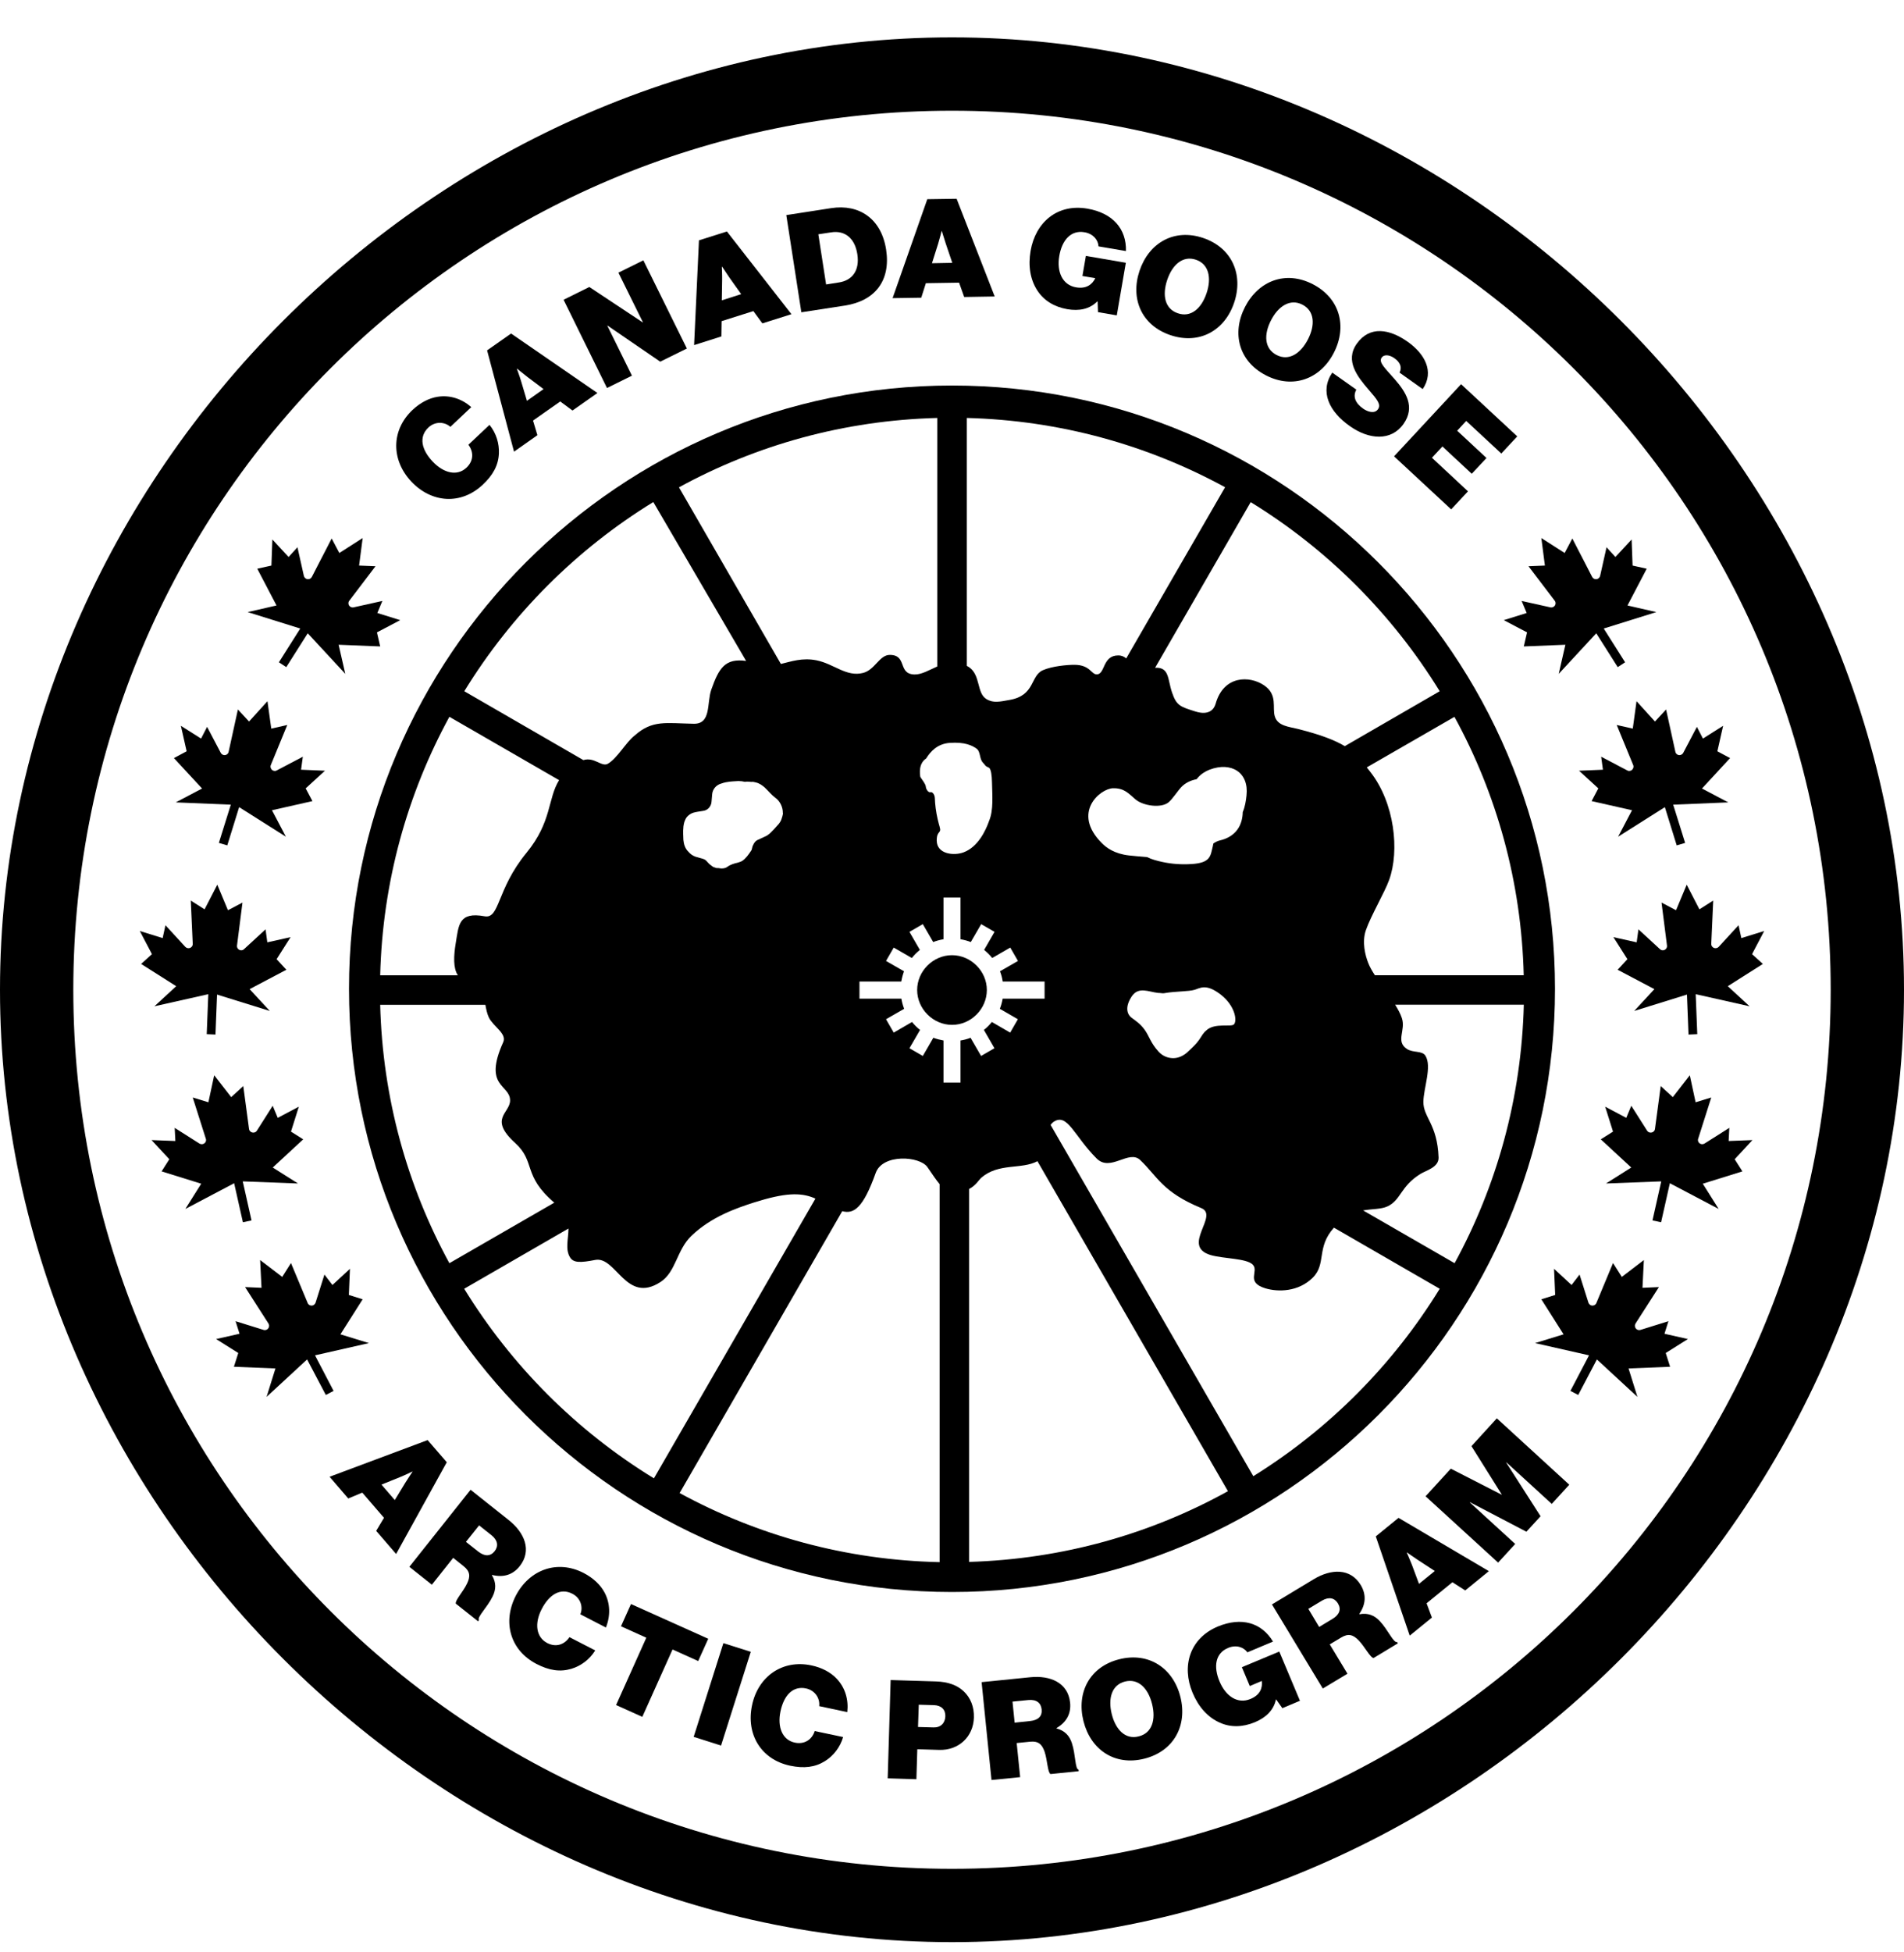 <svg width="40" height="41" viewBox="0 0 40 41" fill="none" xmlns="http://www.w3.org/2000/svg">
<path d="M20.732 20.79C20.732 20.393 20.397 20.059 20 20.059C19.603 20.059 19.268 20.393 19.268 20.79C19.268 21.187 19.603 21.522 20 21.522C20.397 21.524 20.732 21.189 20.732 20.79Z" fill="black"/>
<path d="M20 39.245C9.805 39.245 1.54 30.98 1.54 20.785C1.54 10.59 9.805 2.325 20 2.325C30.195 2.325 38.46 10.59 38.46 20.785C38.46 30.98 30.195 39.245 20 39.245ZM20 0.785C9.198 0.785 0 9.984 0 20.785C0 31.587 9.198 40.785 20 40.785C30.802 40.785 40 31.587 40 20.785C40 9.984 30.802 0.785 20 0.785Z" fill="black"/>
<path d="M20 8.096C13.016 8.096 7.332 13.778 7.332 20.764C7.332 27.75 13.014 33.432 20 33.432C26.986 33.432 32.668 27.75 32.668 20.764C32.667 13.778 26.984 8.096 20 8.096ZM32.011 20.48H28.884C28.825 20.389 28.775 20.302 28.744 20.221C28.681 20.061 28.61 19.785 28.694 19.537C28.799 19.231 29.087 18.747 29.184 18.478C29.405 17.867 29.3 16.861 28.787 16.208C28.76 16.175 28.738 16.145 28.714 16.115L30.556 15.054C31.443 16.674 31.963 18.52 32.011 20.48ZM30.246 14.516L28.252 15.669C28.051 15.548 27.756 15.431 27.267 15.308C27.068 15.259 26.846 15.245 26.783 15.048C26.722 14.861 26.851 14.588 26.552 14.389C26.252 14.188 25.708 14.178 25.538 14.78C25.508 14.889 25.403 15.034 25.11 14.94C24.802 14.842 24.718 14.823 24.624 14.546C24.527 14.27 24.573 14.007 24.267 14.023L26.275 10.545C27.89 11.535 29.252 12.9 30.246 14.516ZM25.621 17.651C25.576 17.662 25.533 17.685 25.491 17.713C25.487 17.732 25.484 17.753 25.479 17.772C25.429 17.97 25.44 18.121 25.03 18.145C24.825 18.158 24.621 18.145 24.419 18.101C24.31 18.077 24.2 18.05 24.1 17.999C23.941 17.986 23.8 17.974 23.716 17.964C23.413 17.929 23.244 17.804 23.143 17.701C22.51 17.061 23.116 16.559 23.383 16.553C23.624 16.548 23.711 16.667 23.857 16.789C24.016 16.923 24.398 16.98 24.554 16.845C24.638 16.772 24.743 16.607 24.819 16.527C24.9 16.443 25.013 16.386 25.138 16.364C25.203 16.28 25.287 16.212 25.414 16.162C25.87 15.991 26.241 16.223 26.187 16.704C26.175 16.823 26.154 16.947 26.108 17.054C26.103 17.315 25.979 17.569 25.621 17.651ZM25.922 21.513C25.863 21.572 25.525 21.478 25.351 21.631C25.337 21.643 25.321 21.658 25.306 21.672C25.278 21.704 25.251 21.742 25.227 21.783C25.179 21.862 25.116 21.934 25.051 21.996C25.011 22.032 24.973 22.073 24.93 22.11C24.835 22.188 24.729 22.229 24.617 22.22C24.522 22.213 24.422 22.174 24.341 22.086C24.167 21.894 24.148 21.765 24.046 21.623C23.954 21.496 23.848 21.429 23.776 21.375C23.665 21.293 23.638 21.132 23.776 20.924C23.918 20.712 24.13 20.829 24.327 20.851C24.341 20.853 24.354 20.851 24.368 20.853C24.395 20.854 24.424 20.862 24.449 20.858C24.456 20.856 24.462 20.856 24.468 20.856C24.471 20.856 24.473 20.856 24.476 20.854C24.698 20.816 24.975 20.823 25.095 20.786C25.216 20.75 25.338 20.648 25.649 20.889C25.957 21.132 25.992 21.445 25.922 21.513ZM20.31 8.777C22.271 8.827 24.116 9.348 25.737 10.232L23.66 13.827C23.617 13.789 23.565 13.764 23.492 13.764C23.157 13.764 23.221 14.162 23.041 14.162C22.922 14.162 22.903 13.961 22.568 13.961C22.419 13.961 22.102 13.989 21.908 14.075C21.641 14.193 21.752 14.608 21.202 14.7C21.008 14.734 20.87 14.769 20.727 14.683C20.513 14.558 20.606 14.18 20.357 14.01C20.341 13.999 20.327 13.992 20.311 13.983V8.777H20.31ZM20.514 15.72C20.603 15.781 20.573 15.935 20.648 16.013C20.711 16.078 20.681 16.08 20.784 16.126C20.821 16.167 20.837 16.285 20.84 16.424C20.845 16.701 20.876 17.012 20.778 17.242C20.708 17.442 20.546 17.786 20.244 17.899C20.043 17.975 19.683 17.94 19.679 17.654C19.678 17.429 19.786 17.516 19.74 17.361C19.718 17.286 19.679 17.143 19.657 16.972C19.648 16.897 19.641 16.828 19.64 16.767C19.637 16.675 19.581 16.621 19.544 16.637C19.513 16.645 19.456 16.594 19.448 16.51C19.443 16.462 19.363 16.362 19.343 16.329C19.333 16.315 19.33 16.296 19.329 16.275C19.319 16.172 19.322 16.018 19.457 15.928C19.554 15.77 19.702 15.62 19.948 15.601C20.276 15.577 20.427 15.659 20.514 15.72ZM19.691 8.777V13.996C19.517 14.072 19.359 14.169 19.21 14.164C18.854 14.154 19.067 13.753 18.692 13.753C18.475 13.753 18.381 14.069 18.13 14.132C17.779 14.22 17.524 13.942 17.154 13.867C16.856 13.807 16.624 13.891 16.405 13.943L14.264 10.234C15.884 9.348 17.729 8.827 19.691 8.777ZM16.449 17.075C16.451 17.099 16.422 17.196 16.411 17.221C16.398 17.248 16.384 17.275 16.363 17.3C16.343 17.324 16.176 17.512 16.145 17.523C16.129 17.537 16.113 17.55 16.092 17.558C16.076 17.564 15.949 17.626 15.932 17.632C15.876 17.653 15.838 17.701 15.821 17.75C15.808 17.754 15.795 17.851 15.784 17.859C15.727 17.945 15.671 18.026 15.592 18.08C15.573 18.093 15.478 18.126 15.441 18.129V18.131C15.441 18.131 15.346 18.153 15.278 18.205C15.232 18.24 15.154 18.242 15.121 18.234C15.106 18.226 15.04 18.235 15.029 18.221C15.021 18.22 15.013 18.216 15.005 18.213C14.989 18.216 14.948 18.18 14.935 18.17C14.902 18.15 14.875 18.116 14.849 18.088C14.832 18.067 14.808 18.05 14.781 18.04C14.773 18.039 14.748 18.026 14.738 18.027L14.659 18.004C14.595 17.991 14.537 17.961 14.492 17.918C14.484 17.913 14.467 17.889 14.459 17.883C14.395 17.821 14.365 17.731 14.357 17.637C14.354 17.605 14.348 17.423 14.356 17.391C14.354 17.359 14.371 17.273 14.383 17.245C14.395 17.212 14.411 17.181 14.433 17.154C14.468 17.115 14.513 17.083 14.565 17.067C14.581 17.061 14.63 17.051 14.648 17.048L14.781 17.027C14.865 17.013 14.925 16.948 14.944 16.867C14.946 16.862 14.949 16.832 14.949 16.826L14.962 16.678C14.968 16.607 15.005 16.542 15.062 16.499C15.079 16.486 15.1 16.475 15.121 16.465C15.145 16.454 15.251 16.423 15.278 16.423C15.319 16.412 15.47 16.404 15.513 16.402C15.56 16.402 15.608 16.408 15.652 16.419C15.713 16.405 15.765 16.426 15.825 16.419C15.827 16.419 15.83 16.421 15.832 16.421C15.84 16.421 15.873 16.431 15.881 16.432C15.951 16.447 16.008 16.489 16.062 16.534C16.083 16.551 16.168 16.643 16.186 16.661C16.218 16.694 16.252 16.726 16.289 16.753C16.392 16.827 16.448 16.958 16.446 17.07C16.449 17.072 16.449 17.073 16.449 17.075ZM13.725 10.543L15.675 13.88C15.233 13.818 15.103 14.029 14.943 14.483C14.845 14.761 14.948 15.207 14.572 15.199C13.994 15.188 13.705 15.113 13.332 15.447C13.156 15.58 12.97 15.923 12.77 16.039C12.641 16.113 12.487 15.891 12.256 15.962L9.754 14.516C10.746 12.9 12.108 11.535 13.725 10.543ZM9.441 15.053L11.746 16.383C11.503 16.773 11.597 17.256 11.06 17.91C10.427 18.681 10.503 19.3 10.181 19.242C9.632 19.14 9.637 19.432 9.575 19.802C9.529 20.077 9.519 20.332 9.619 20.481H7.987C8.037 18.52 8.557 16.674 9.441 15.053ZM7.987 21.101H10.197C10.213 21.191 10.232 21.285 10.27 21.367C10.364 21.559 10.652 21.705 10.572 21.885C10.143 22.835 10.716 22.767 10.716 23.11C10.716 23.378 10.257 23.489 10.824 24.004C11.26 24.401 10.972 24.681 11.645 25.256L9.441 26.527C8.557 24.907 8.037 23.061 7.987 21.101ZM9.752 27.064L11.943 25.799C11.941 26.018 11.87 26.235 11.976 26.405C12.048 26.523 12.197 26.518 12.503 26.459C12.944 26.373 13.151 27.391 13.873 26.924C14.2 26.715 14.213 26.256 14.522 25.956C14.943 25.55 15.475 25.37 15.835 25.254C16.486 25.047 16.814 25.039 17.102 25.158C17.111 25.162 17.121 25.167 17.13 25.172L13.738 31.045C12.116 30.053 10.749 28.685 9.752 27.064ZM19.74 32.805C17.765 32.762 15.908 32.242 14.278 31.354L17.694 25.435C17.94 25.5 18.133 25.369 18.397 24.632C18.544 24.223 19.324 24.277 19.484 24.51C19.597 24.675 19.673 24.788 19.74 24.867V32.805ZM20.179 22.734H19.821V21.85C19.748 21.837 19.676 21.818 19.608 21.793L19.387 22.175L19.106 22.013L19.329 21.629C19.267 21.58 19.211 21.524 19.16 21.462L18.776 21.685L18.614 21.404L18.995 21.185C18.968 21.116 18.949 21.045 18.937 20.972H18.056V20.612H18.935C18.948 20.537 18.967 20.465 18.992 20.397L18.614 20.18L18.776 19.899L19.156 20.118C19.206 20.054 19.262 19.999 19.325 19.948L19.106 19.569L19.387 19.407L19.605 19.783C19.673 19.756 19.746 19.737 19.821 19.724V18.848H20.179V19.724C20.254 19.737 20.327 19.756 20.395 19.783L20.613 19.407L20.894 19.569L20.675 19.948C20.737 19.999 20.794 20.054 20.845 20.118L21.224 19.899L21.386 20.18L21.008 20.397C21.035 20.465 21.054 20.537 21.065 20.612H21.945V20.972H21.064C21.051 21.047 21.032 21.116 21.005 21.185L21.384 21.404L21.222 21.685L20.838 21.462C20.787 21.524 20.732 21.58 20.67 21.629L20.892 22.013L20.611 22.175L20.39 21.793C20.322 21.82 20.252 21.839 20.179 21.85V22.734ZM20.359 32.8V24.969C20.503 24.894 20.565 24.775 20.617 24.731C20.983 24.416 21.46 24.564 21.795 24.385L25.797 31.315C24.175 32.213 22.325 32.742 20.359 32.8ZM26.33 31L22.072 23.624C22.084 23.604 22.102 23.583 22.13 23.562C22.424 23.359 22.562 23.853 23.038 24.328C23.329 24.619 23.716 24.134 23.954 24.361C24.319 24.708 24.416 25.031 25.237 25.37C25.619 25.527 24.803 26.167 25.433 26.356C25.705 26.435 26.184 26.423 26.317 26.556C26.457 26.697 26.159 26.924 26.581 27.054C26.849 27.135 27.273 27.131 27.575 26.835C27.873 26.542 27.646 26.201 28.024 25.781L30.246 27.064C29.265 28.661 27.921 30.012 26.33 31ZM30.559 26.527L28.637 25.419C28.832 25.385 29.016 25.396 29.149 25.334C29.433 25.202 29.419 24.915 29.84 24.653C29.96 24.578 30.229 24.515 30.222 24.307C30.197 23.607 29.9 23.464 29.903 23.139C29.906 22.851 30.087 22.396 29.946 22.17C29.876 22.059 29.687 22.113 29.559 22.029C29.311 21.869 29.538 21.637 29.451 21.38C29.421 21.289 29.37 21.196 29.31 21.099H32.013C31.963 23.061 31.443 24.907 30.559 26.527Z" fill="black"/>
<path d="M36.316 23.961L36.33 23.685L35.809 24.015C35.765 24.04 35.711 24.028 35.684 23.986C35.67 23.964 35.667 23.937 35.676 23.913L35.951 23.047L35.622 23.148L35.5 22.58L35.143 23.04L34.889 22.807L34.768 23.709C34.765 23.734 34.751 23.756 34.727 23.771C34.684 23.797 34.629 23.785 34.603 23.744L34.271 23.221L34.165 23.475L33.722 23.24L33.887 23.764L33.63 23.926L34.27 24.518L33.74 24.853L34.9 24.809L34.716 25.629L34.897 25.667L35.081 24.848L36.106 25.388L35.773 24.858L36.605 24.599L36.443 24.344L36.816 23.942L36.316 23.961Z" fill="black"/>
<path d="M34.968 28.009L35.051 27.745L34.464 27.928C34.414 27.942 34.365 27.916 34.351 27.869C34.343 27.843 34.346 27.818 34.36 27.794L34.851 27.029L34.506 27.044L34.535 26.461L34.072 26.815L33.887 26.524L33.537 27.364C33.529 27.386 33.508 27.405 33.481 27.413C33.459 27.421 33.435 27.418 33.414 27.407C33.394 27.396 33.378 27.377 33.37 27.355L33.184 26.766L33.016 26.985L32.648 26.645L32.672 27.194L32.381 27.285L32.848 28.021L32.249 28.205L33.383 28.462L32.992 29.209L33.156 29.294L33.548 28.548L34.4 29.335L34.213 28.737L35.086 28.702L34.994 28.413L35.46 28.12L34.968 28.009Z" fill="black"/>
<path d="M36.808 20.037L37.063 19.551L36.583 19.7L36.524 19.43L36.108 19.883C36.073 19.919 36.016 19.923 35.979 19.888C35.96 19.87 35.949 19.846 35.951 19.819L35.992 18.912L35.702 19.096L35.435 18.578L35.211 19.115L34.906 18.954L35.021 19.858C35.024 19.881 35.016 19.908 34.998 19.927C34.983 19.945 34.96 19.954 34.937 19.956C34.913 19.957 34.891 19.948 34.875 19.934L34.421 19.516L34.384 19.789L33.895 19.68L34.189 20.143L33.984 20.365L34.756 20.772L34.332 21.23L35.44 20.886L35.473 21.726L35.657 21.718L35.624 20.878L36.756 21.132L36.298 20.71L37.035 20.243L36.808 20.037Z" fill="black"/>
<path d="M32.081 13.28L32.013 13.575L32.886 13.54L32.746 14.151L33.535 13.299L33.986 14.01L34.141 13.908L33.692 13.199L34.797 12.854L34.191 12.715L34.595 11.943L34.298 11.877L34.278 11.329L33.937 11.697L33.751 11.492L33.616 12.094C33.603 12.142 33.556 12.172 33.51 12.161C33.484 12.156 33.462 12.139 33.449 12.116L33.032 11.308L32.871 11.613L32.381 11.299L32.456 11.877L32.111 11.891L32.662 12.615C32.678 12.635 32.684 12.662 32.678 12.688C32.667 12.735 32.617 12.765 32.57 12.754L31.967 12.62L32.073 12.873L31.592 13.023L32.081 13.28Z" fill="black"/>
<path d="M34.381 14.725L34.302 15.301L33.965 15.225L34.311 16.067C34.321 16.091 34.319 16.118 34.305 16.142C34.294 16.163 34.276 16.179 34.254 16.185C34.232 16.193 34.206 16.191 34.186 16.179L33.638 15.891L33.675 16.164L33.173 16.185L33.578 16.556L33.437 16.823L34.286 17.015L33.994 17.571L34.976 16.95L35.225 17.753L35.402 17.701L35.151 16.898L36.308 16.85L35.756 16.559L36.346 15.92L36.079 15.777L36.2 15.242L35.776 15.51L35.649 15.264L35.362 15.81C35.338 15.853 35.284 15.871 35.241 15.847C35.218 15.834 35.202 15.813 35.197 15.788L35.002 14.899L34.768 15.152L34.381 14.725Z" fill="black"/>
<path d="M3.684 23.961L3.67 23.685L4.19 24.015C4.235 24.04 4.289 24.028 4.316 23.986C4.33 23.964 4.333 23.937 4.324 23.913L4.049 23.047L4.378 23.148L4.5 22.58L4.857 23.04L5.111 22.807L5.232 23.709C5.235 23.734 5.249 23.756 5.273 23.771C5.316 23.797 5.371 23.785 5.397 23.744L5.729 23.221L5.835 23.475L6.278 23.24L6.113 23.764L6.37 23.926L5.73 24.518L6.26 24.853L5.1 24.809L5.284 25.629L5.103 25.667L4.919 24.848L3.894 25.388L4.227 24.858L3.395 24.599L3.557 24.344L3.184 23.942L3.684 23.961Z" fill="black"/>
<path d="M5.032 28.009L4.949 27.745L5.537 27.928C5.586 27.942 5.635 27.916 5.649 27.869C5.657 27.843 5.654 27.818 5.64 27.794L5.149 27.029L5.494 27.044L5.465 26.461L5.929 26.815L6.113 26.524L6.464 27.364C6.472 27.386 6.492 27.405 6.519 27.413C6.541 27.421 6.565 27.418 6.586 27.407C6.606 27.396 6.622 27.377 6.63 27.355L6.816 26.766L6.984 26.985L7.352 26.645L7.329 27.194L7.619 27.285L7.152 28.021L7.751 28.205L6.618 28.462L7.008 29.209L6.845 29.294L6.452 28.548L5.6 29.335L5.787 28.737L4.914 28.702L5.006 28.413L4.54 28.12L5.032 28.009Z" fill="black"/>
<path d="M3.192 20.037L2.937 19.551L3.417 19.7L3.476 19.43L3.892 19.883C3.927 19.919 3.984 19.923 4.021 19.888C4.04 19.87 4.051 19.846 4.049 19.819L4.008 18.912L4.298 19.096L4.565 18.578L4.789 19.115L5.094 18.954L4.979 19.858C4.976 19.881 4.984 19.908 5.002 19.927C5.017 19.945 5.04 19.954 5.064 19.956C5.087 19.957 5.11 19.948 5.125 19.934L5.579 19.516L5.616 19.789L6.105 19.68L5.811 20.143L6.016 20.365L5.244 20.772L5.668 21.23L4.56 20.886L4.527 21.726L4.343 21.718L4.376 20.878L3.244 21.132L3.702 20.71L2.965 20.243L3.192 20.037Z" fill="black"/>
<path d="M7.919 13.28L7.987 13.575L7.114 13.54L7.254 14.151L6.465 13.299L6.014 14.01L5.859 13.908L6.308 13.199L5.203 12.854L5.809 12.715L5.405 11.943L5.702 11.877L5.722 11.329L6.063 11.697L6.249 11.492L6.384 12.094C6.397 12.142 6.444 12.172 6.49 12.161C6.516 12.156 6.538 12.139 6.551 12.116L6.968 11.308L7.129 11.613L7.619 11.299L7.544 11.877L7.889 11.891L7.338 12.615C7.322 12.635 7.316 12.662 7.322 12.688C7.333 12.735 7.382 12.765 7.43 12.754L8.033 12.62L7.927 12.873L8.408 13.023L7.919 13.28Z" fill="black"/>
<path d="M5.619 14.725L5.699 15.301L6.035 15.225L5.689 16.067C5.679 16.091 5.681 16.118 5.695 16.142C5.706 16.163 5.724 16.179 5.746 16.185C5.768 16.193 5.794 16.191 5.814 16.179L6.362 15.891L6.325 16.164L6.827 16.185L6.422 16.556L6.564 16.823L5.714 17.015L6.006 17.571L5.024 16.95L4.775 17.753L4.598 17.701L4.849 16.898L3.692 16.85L4.245 16.559L3.654 15.92L3.921 15.777L3.8 15.242L4.224 15.51L4.351 15.264L4.638 15.81C4.662 15.853 4.716 15.871 4.759 15.847C4.783 15.834 4.798 15.813 4.803 15.788L4.998 14.899L5.232 15.152L5.619 14.725Z" fill="black"/>
<path d="M8.641 10.113C8.217 9.662 8.213 9.037 8.665 8.61C8.828 8.456 9.016 8.359 9.197 8.332C9.454 8.292 9.703 8.376 9.901 8.549L9.462 8.964C9.341 8.856 9.143 8.843 9 8.978C8.792 9.175 8.857 9.446 9.089 9.692C9.321 9.938 9.605 10.005 9.8 9.821C9.954 9.676 9.951 9.488 9.84 9.34L10.284 8.922C10.428 9.1 10.49 9.319 10.481 9.524C10.47 9.768 10.36 9.975 10.141 10.18C9.681 10.61 9.065 10.562 8.641 10.113Z" fill="black"/>
<path d="M10.233 7.358L10.737 7.004L12.551 8.253L12.027 8.621L11.77 8.431L11.198 8.832L11.29 9.139L10.799 9.485L10.233 7.358ZM11.07 8.417L11.419 8.171L11.079 7.915C10.995 7.85 10.864 7.742 10.864 7.742L10.859 7.745C10.859 7.745 10.918 7.905 10.948 8.007L11.07 8.417Z" fill="black"/>
<path d="M11.84 6.295L12.381 6.027L13.502 6.77L13.506 6.767L12.992 5.726L13.516 5.467L14.43 7.319L13.87 7.595L12.763 6.837L12.759 6.84L13.276 7.889L12.752 8.148L11.84 6.295Z" fill="black"/>
<path d="M14.684 5.047L15.271 4.861L16.627 6.598L16.016 6.791L15.827 6.533L15.16 6.744L15.155 7.065L14.582 7.247L14.684 5.047ZM15.164 6.307L15.571 6.177L15.325 5.831C15.265 5.744 15.171 5.601 15.171 5.601L15.165 5.603C15.165 5.603 15.173 5.772 15.171 5.879L15.164 6.307Z" fill="black"/>
<path d="M16.519 4.517L17.462 4.371C18.051 4.28 18.516 4.593 18.616 5.242C18.716 5.893 18.384 6.318 17.751 6.417L16.835 6.558L16.519 4.517ZM17.627 5.931C17.902 5.888 18.065 5.682 18.011 5.337C17.959 5.001 17.749 4.834 17.463 4.879L17.192 4.92L17.355 5.974L17.627 5.931Z" fill="black"/>
<path d="M19.481 4.183L20.097 4.174L20.897 6.226L20.256 6.237L20.149 5.936L19.451 5.947L19.354 6.252L18.752 6.261L19.481 4.183ZM19.579 5.528L20.006 5.52L19.87 5.118C19.837 5.018 19.787 4.853 19.787 4.853H19.781C19.781 4.853 19.74 5.018 19.708 5.12L19.579 5.528Z" fill="black"/>
<path d="M23.059 6.331L23.052 6.329C22.892 6.493 22.67 6.535 22.422 6.493C22.149 6.445 21.932 6.312 21.797 6.107C21.643 5.875 21.597 5.585 21.651 5.269C21.754 4.667 22.216 4.272 22.846 4.382C23.379 4.474 23.667 4.808 23.654 5.272L23.078 5.174C23.07 5.037 22.965 4.908 22.783 4.877C22.497 4.828 22.311 5.042 22.254 5.375C22.197 5.708 22.319 5.985 22.606 6.034C22.822 6.072 22.948 5.972 23.01 5.842L22.74 5.796L22.813 5.374L23.652 5.518L23.462 6.623L23.067 6.555L23.059 6.331Z" fill="black"/>
<path d="M23.94 5.686C24.137 5.1 24.667 4.792 25.275 4.997C25.883 5.202 26.125 5.767 25.928 6.354C25.732 6.941 25.198 7.243 24.589 7.038C23.981 6.833 23.743 6.272 23.94 5.686ZM25.348 6.157C25.456 5.837 25.397 5.546 25.124 5.454C24.849 5.362 24.628 5.559 24.521 5.879C24.413 6.2 24.471 6.487 24.746 6.579C25.019 6.673 25.24 6.478 25.348 6.157Z" fill="black"/>
<path d="M26.155 6.447C26.438 5.897 27.008 5.674 27.579 5.968C28.151 6.262 28.305 6.858 28.022 7.408C27.74 7.958 27.165 8.176 26.595 7.882C26.024 7.589 25.873 6.997 26.155 6.447ZM27.478 7.127C27.632 6.827 27.619 6.53 27.362 6.398C27.105 6.266 26.855 6.427 26.701 6.728C26.547 7.028 26.562 7.322 26.819 7.455C27.075 7.587 27.322 7.428 27.478 7.127Z" fill="black"/>
<path d="M27.989 7.825L28.494 8.182C28.416 8.329 28.473 8.465 28.637 8.581C28.733 8.649 28.878 8.695 28.949 8.594C29.021 8.492 28.927 8.386 28.756 8.187C28.522 7.916 28.249 7.578 28.503 7.219C28.776 6.833 29.195 6.909 29.576 7.179C29.925 7.427 30.141 7.798 29.889 8.171L29.402 7.825C29.453 7.724 29.429 7.617 29.294 7.522C29.186 7.446 29.075 7.441 29.027 7.509C28.957 7.608 29.091 7.724 29.3 7.963C29.535 8.232 29.738 8.543 29.486 8.902C29.226 9.27 28.759 9.233 28.362 8.951C27.919 8.643 27.721 8.219 27.989 7.825Z" fill="black"/>
<path d="M30.695 8.068L31.875 9.164L31.54 9.524L30.803 8.84L30.613 9.045L31.229 9.618L30.919 9.949L30.303 9.376L30.083 9.613L30.84 10.318L30.487 10.697L29.287 9.583L30.695 8.068Z" fill="black"/>
<path d="M8.984 30.242L9.386 30.707L8.322 32.634L7.903 32.148L8.067 31.874L7.611 31.345L7.316 31.468L6.924 31.012L8.984 30.242ZM8.014 31.177L8.294 31.501L8.514 31.139C8.57 31.049 8.665 30.907 8.665 30.907L8.662 30.902C8.662 30.902 8.51 30.977 8.41 31.017L8.014 31.177Z" fill="black"/>
<path d="M9.886 31.285L10.689 31.923C11.019 32.185 11.18 32.56 10.918 32.89C10.77 33.076 10.572 33.131 10.34 33.074L10.335 33.08C10.427 33.234 10.422 33.379 10.349 33.526C10.238 33.755 10.016 33.96 10.062 34.022L10.043 34.047L9.576 33.677C9.556 33.609 9.732 33.425 9.813 33.253C9.883 33.106 9.878 32.999 9.74 32.89L9.521 32.715L9.073 33.279L8.6 32.903L9.886 31.285ZM9.789 32.379L10.043 32.58C10.18 32.688 10.3 32.688 10.391 32.576C10.475 32.469 10.46 32.347 10.325 32.239L10.065 32.033L9.789 32.379Z" fill="black"/>
<path d="M10.836 33.51C11.121 32.961 11.708 32.748 12.26 33.032C12.46 33.135 12.614 33.28 12.7 33.442C12.822 33.67 12.827 33.934 12.729 34.178L12.192 33.9C12.254 33.75 12.2 33.559 12.025 33.469C11.771 33.337 11.536 33.489 11.381 33.789C11.225 34.089 11.259 34.38 11.497 34.504C11.684 34.6 11.86 34.535 11.963 34.38L12.505 34.659C12.384 34.854 12.2 34.986 12.003 35.045C11.768 35.115 11.538 35.081 11.271 34.943C10.714 34.654 10.554 34.059 10.836 33.51Z" fill="black"/>
<path d="M13.256 33.685L14.879 34.414L14.668 34.882L14.129 34.639L13.494 36.054L12.943 35.806L13.578 34.392L13.046 34.152L13.256 33.685Z" fill="black"/>
<path d="M15.197 34.506L15.773 34.688L15.148 36.657L14.573 36.474L15.197 34.506Z" fill="black"/>
<path d="M15.799 35.811C15.925 35.206 16.437 34.845 17.044 34.973C17.265 35.019 17.451 35.118 17.576 35.251C17.756 35.44 17.829 35.691 17.8 35.954L17.21 35.829C17.229 35.667 17.125 35.498 16.933 35.457C16.654 35.398 16.467 35.606 16.397 35.938C16.327 36.268 16.435 36.54 16.698 36.595C16.905 36.638 17.059 36.529 17.116 36.352L17.713 36.478C17.649 36.697 17.505 36.875 17.332 36.983C17.124 37.113 16.894 37.141 16.6 37.08C15.984 36.949 15.67 36.416 15.799 35.811Z" fill="black"/>
<path d="M18.711 35.281L19.662 35.31C19.925 35.318 20.113 35.392 20.246 35.518C20.389 35.653 20.467 35.843 20.46 36.07C20.448 36.468 20.144 36.761 19.729 36.748L19.271 36.734L19.252 37.364L18.649 37.345L18.711 35.281ZM19.286 36.267L19.613 36.276C19.76 36.281 19.855 36.186 19.86 36.043C19.865 35.905 19.778 35.813 19.622 35.808L19.302 35.799L19.286 36.267Z" fill="black"/>
<path d="M20.622 35.325L21.643 35.222C22.062 35.179 22.438 35.336 22.481 35.755C22.505 35.99 22.402 36.169 22.195 36.29L22.197 36.298C22.37 36.344 22.468 36.45 22.519 36.607C22.599 36.849 22.583 37.15 22.659 37.163L22.662 37.195L22.07 37.255C22.008 37.22 22.005 36.965 21.945 36.785C21.891 36.631 21.814 36.557 21.638 36.576L21.359 36.604L21.432 37.32L20.83 37.38L20.622 35.325ZM21.316 36.176L21.638 36.142C21.811 36.125 21.898 36.041 21.883 35.896C21.868 35.761 21.775 35.684 21.602 35.701L21.271 35.734L21.316 36.176Z" fill="black"/>
<path d="M22.762 36.144C22.611 35.544 22.892 34.999 23.516 34.844C24.138 34.688 24.648 35.034 24.798 35.634C24.949 36.234 24.662 36.777 24.038 36.933C23.416 37.088 22.913 36.744 22.762 36.144ZM24.203 35.783C24.121 35.455 23.916 35.242 23.635 35.312C23.354 35.382 23.275 35.668 23.356 35.996C23.438 36.325 23.643 36.536 23.922 36.464C24.205 36.395 24.286 36.112 24.203 35.783Z" fill="black"/>
<path d="M26.81 35.688L26.805 35.691C26.757 35.915 26.594 36.07 26.362 36.167C26.106 36.273 25.851 36.278 25.627 36.176C25.373 36.064 25.178 35.845 25.054 35.548C24.819 34.986 24.995 34.404 25.584 34.157C26.083 33.95 26.505 34.077 26.744 34.473L26.206 34.699C26.125 34.588 25.968 34.535 25.799 34.607C25.532 34.718 25.489 34.999 25.621 35.311C25.751 35.623 26.003 35.791 26.271 35.678C26.475 35.594 26.527 35.443 26.508 35.3L26.256 35.407L26.09 35.011L26.876 34.683L27.31 35.716L26.94 35.872L26.81 35.688Z" fill="black"/>
<path d="M26.722 33.693L27.602 33.162C27.963 32.945 28.37 32.926 28.587 33.286C28.709 33.489 28.692 33.696 28.557 33.891L28.562 33.899C28.738 33.867 28.873 33.921 28.986 34.042C29.16 34.226 29.274 34.505 29.351 34.483L29.367 34.51L28.857 34.818C28.787 34.813 28.674 34.583 28.543 34.447C28.428 34.329 28.327 34.296 28.176 34.388L27.936 34.532L28.308 35.148L27.79 35.459L26.722 33.693ZM27.713 34.166L27.99 33.999C28.14 33.91 28.183 33.796 28.108 33.672C28.038 33.556 27.919 33.526 27.77 33.615L27.486 33.786L27.713 34.166Z" fill="black"/>
<path d="M28.903 32.264L29.381 31.875L31.279 32.994L30.782 33.399L30.513 33.227L29.97 33.669L30.082 33.969L29.616 34.348L28.903 32.264ZM29.811 33.261L30.143 32.991L29.787 32.759C29.698 32.7 29.559 32.602 29.559 32.602L29.554 32.605C29.554 32.605 29.624 32.761 29.662 32.861L29.811 33.261Z" fill="black"/>
<path d="M29.949 31.422L30.479 30.842L31.546 31.388L31.549 31.384L30.913 30.369L31.446 29.785L32.968 31.179L32.6 31.582L31.646 30.709L31.643 30.714L32.365 31.841L32.067 32.166L30.881 31.546L30.878 31.55L31.832 32.423L31.473 32.815L29.949 31.422Z" fill="black"/>
</svg>
